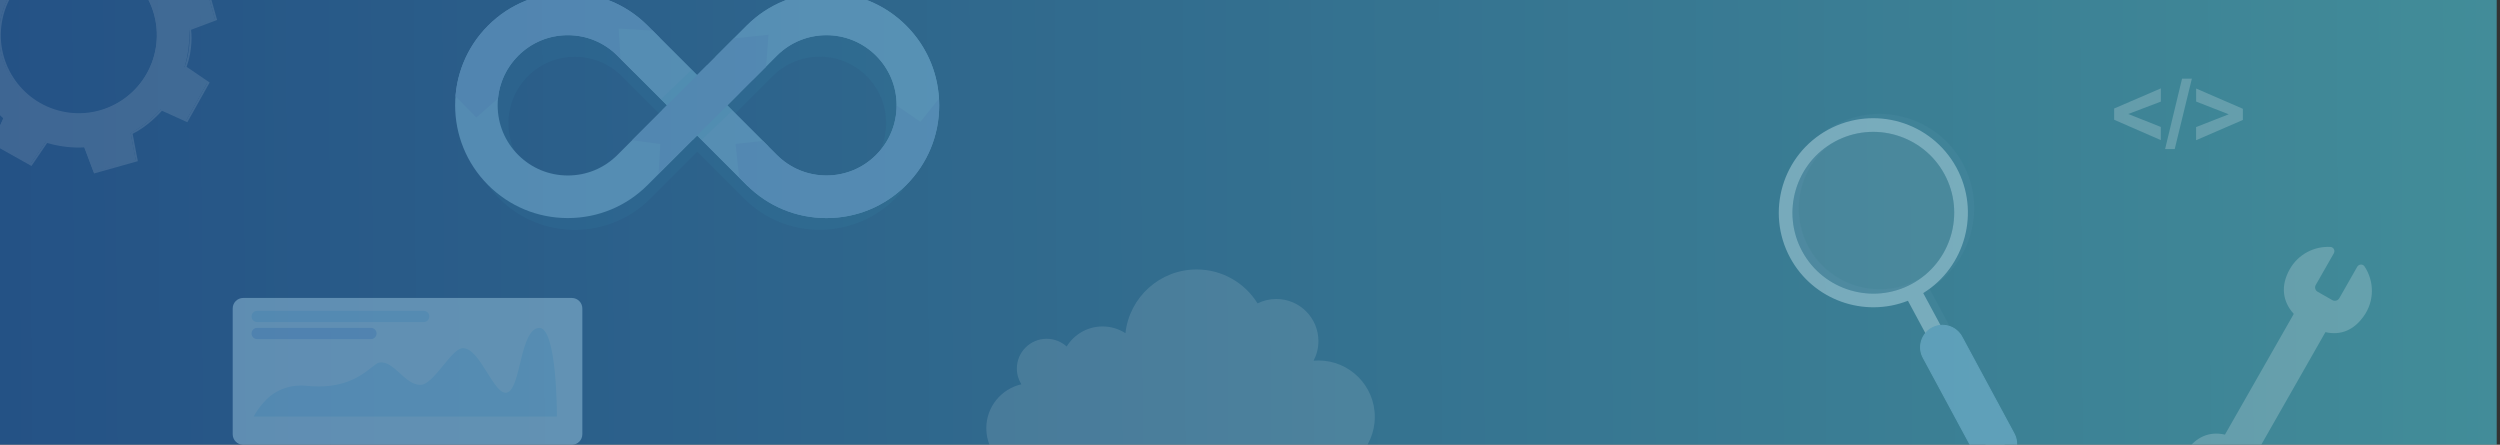 <?xml version="1.0" encoding="UTF-8"?><svg xmlns="http://www.w3.org/2000/svg" xmlns:xlink="http://www.w3.org/1999/xlink" viewBox="0 0 1920 341.58"><rect x="0" y="0" width="1920" height="341.58" fill="#333333" stroke="none"/><defs><style>.cls-1{fill:none;}.cls-2{fill:url(#New_Gradient_Swatch_2);}.cls-2,.cls-3{fill-rule:evenodd;}.cls-4{clip-path:url(#clippath);}.cls-5,.cls-6,.cls-7{fill:#fff;}.cls-8{fill:#b4dff3;}.cls-9{fill:#8cc0ea;}.cls-10{fill:#d5eff8;}.cls-11{fill:#93cfef;}.cls-12{fill:#93d0ef;}.cls-13{fill:#95d3f0;}.cls-14{fill:#88b4d8;}.cls-3{fill:url(#New_Gradient_Swatch_2-2);fill-opacity:.02;}.cls-15{fill:#41bace;}.cls-15,.cls-16{opacity:.15;}.cls-6{opacity:.2;}.cls-17,.cls-7{opacity:.3;}.cls-18{opacity:.4;}.cls-19{opacity:.5;}</style><linearGradient id="New_Gradient_Swatch_2" x1="-1683.46" y1="-8025.15" x2="235.93" y2="-8014.05" gradientTransform="translate(1682.5 -7848.81) scale(1 -1)" gradientUnits="userSpaceOnUse"><stop offset="0" stop-color="#1671d8"/><stop offset="1" stop-color="#51e6ff"/></linearGradient><linearGradient id="New_Gradient_Swatch_2-2" x1="0" y1="170.79" x2="1917.47" y2="170.79" gradientTransform="matrix(1, 0, 0, 1, 0, 0)" xlink:href="#New_Gradient_Swatch_2"/><clipPath id="clippath"><rect class="cls-1" x="-.86" width="1918.33" height="341.58"/></clipPath></defs><g id="Layer_1"><g class="cls-19"><path class="cls-2" d="M0,0H1917.47V341.58H0V0Z"/><path class="cls-3" d="M0,0H1917.47V341.58H0V0Z"/></g></g><g id="Text"><g class="cls-18"><g class="cls-4"><g><g class="cls-17"><path class="cls-5" d="M125.69-56.12l-29.29-16.44-11.97,17.57c-9.62-2.92-19.49-4.02-29.25-3.48l-7.48-19.9-32.31,9.08,3.97,20.88C10.75-43.79,2.91-37.7-3.79-30.21l-19.37-8.76L-39.6-9.69-22.03,2.28c-2.89,9.6-4.02,19.49-3.48,29.25l-19.89,7.49,9.07,32.3,20.88-3.97c4.62,8.61,10.71,16.46,18.21,23.16l-8.77,19.37,29.29,16.44,11.97-17.56c9.59,2.89,19.49,4.02,29.25,3.48l7.49,19.89,32.3-9.07-3.97-20.88c8.61-4.62,16.47-10.74,23.16-18.2l19.37,8.76,16.44-29.29-17.57-11.97c2.92-9.62,4.02-19.49,3.48-29.24l19.89-7.49-9.08-32.3-20.88,3.96c-4.62-8.61-10.74-16.47-18.21-23.15l8.77-19.37Zm-13,112.67c-16.38,29.19-53.33,39.56-82.52,23.18C.99,63.35-9.39,26.4,6.99-2.78,23.38-31.98,60.32-42.36,89.51-25.97c29.19,16.39,39.57,53.33,23.19,82.52Z"/><g><path class="cls-5" d="M161,63.39l-17.11,30.48-19.49-8.82c-1.92,2.16-11.08,12.09-22.54,17.73l3.99,21-33.61,9.44-7.54-20.02c-2.73,.18-14.98,.69-28.47-3.4l-12.05,17.68L-6.29,110.39,2.54,90.89c-2.31-2.1-13.42-12.52-17.77-22.52l-20.97,3.99-9.44-33.62,19.98-7.52c-.33-2.67-1.27-13.81,3.42-28.49l-17.68-12.05,17.11-30.48L-3.32-30.98c1.93-2.2,11.25-12.36,22.54-17.74l-3.99-21,33.62-9.44,7.52,20.01c2.74-.26,14.78-1.05,28.48,3.4l12.04-17.68,30.48,17.1-8.81,19.48c2.13,1.79,11.36,10,17.72,22.55l21.01-3.99,9.45,33.62-19.99,7.52c.35,2.76,1.43,14.58-3.41,28.49l17.67,12.03Zm-17.73,28.58l15.79-28.13-17.49-11.91,.19-.54c5.63-15.71,3.47-28.76,3.45-28.89l-.1-.6,19.84-7.47-8.72-31.02-20.78,3.95-.25-.5c-7.03-14.18-17.9-22.83-18.01-22.91l-.45-.36,8.73-19.29-28.12-15.79-11.91,17.48-.53-.17c-15.44-5.15-28.81-3.47-28.94-3.45l-.58,.08-7.45-19.82-31.03,8.72,3.95,20.8-.52,.24C7.77-41.84-2.46-29.73-2.56-29.61l-.36,.43-19.27-8.72-15.79,28.12L-20.5,2.12l-.17,.52c-5.38,16.48-3.48,28.8-3.46,28.92l.09,.59-19.83,7.47,8.71,31.02,20.82-3.95,.23,.56c4.42,10.8,17.89,22.78,18.02,22.9l.41,.36-8.72,19.26,28.12,15.78,11.91-17.46,.52,.16c15.15,4.71,28.84,3.47,28.98,3.45l.56-.05,7.46,19.8,31.02-8.71-3.95-20.79,.51-.24c12.79-6.13,22.82-17.91,22.92-18.02l.36-.42,19.27,8.72Z"/><path class="cls-5" d="M120.52,40.12c-7.22,33.07-40,54.11-73.07,46.89C14.38,79.79-6.66,47.01,.56,13.94,7.78-19.13,40.56-40.17,73.63-32.95c33.07,7.22,54.11,40,46.89,73.07ZM2,14.25C-5.05,46.54,15.48,78.53,47.77,85.57c32.28,7.05,64.27-13.49,71.32-45.77,7.04-32.28-13.49-64.27-45.77-71.32C41.04-38.56,9.04-18.03,2,14.25Z"/></g></g><g class="cls-19"><path class="cls-5" d="M1708.77,333.78l52.85-92.7c-8.64-9.49-10.34-21.58-3-34.47,6.55-11.49,18.85-17.65,31.22-16.95,2.36,.13,3.71,2.8,2.54,4.85l-13.9,24.38c-1.03,1.81-.4,4.11,1.41,5.14l11.29,6.44c1.91,1.09,4.34,.42,5.43-1.49l13.73-24.09c1.2-2.11,4.25-2.31,5.6-.29,7.54,11.32,7.91,26.76-.99,38.82-6.92,9.38-16.45,14.5-29.03,11.68l-52.85,92.7c8.64,9.49,10.34,21.58,3,34.47-6.55,11.49-18.85,17.65-31.22,16.95-2.36-.13-3.71-2.8-2.54-4.85l13.9-24.38c1.03-1.81,.4-4.11-1.41-5.14l-11.29-6.44c-1.91-1.09-4.34-.42-5.43,1.49l-13.73,24.09c-1.2,2.11-4.25,2.31-5.6,.29-7.54-11.32-7.91-26.76,.99-38.82,6.92-9.38,16.45-14.5,29.03-11.68Z"/></g><g><path class="cls-15" d="M687.48,36.58c-.81-.81-1.63-1.59-2.47-2.36-.11-.1-.22-.2-.33-.3-.28-.25-.56-.49-.84-.74-.45-.4-.9-.8-1.36-1.19-.23-.2-.46-.39-.69-.58-.32-.26-.64-.52-.96-.78-.31-.25-.61-.49-.92-.73-.36-.28-.72-.56-1.09-.84-.32-.24-.64-.49-.97-.72-.18-.13-.37-.26-.56-.39-.5-.36-1.01-.72-1.52-1.07-.55-.38-1.1-.75-1.66-1.11-.44-.29-.89-.57-1.34-.85-.11-.07-.21-.13-.32-.2-.53-.33-1.06-.65-1.6-.97-.32-.19-.64-.37-.96-.55-.04-.02-.08-.04-.11-.06l-.06-.03c-.07-.04-.13-.07-.2-.11-.66-.37-1.32-.74-1.98-1.09-.37-.2-.75-.38-1.13-.57-.74-.38-1.49-.76-2.24-1.11h0c-.63-.3-1.27-.57-1.91-.85-.16-.07-.32-.15-.49-.22-.71-.3-1.42-.59-2.14-.88-.35-.14-.71-.28-1.07-.41-.68-.26-1.36-.51-2.04-.75-.44-.15-.88-.29-1.32-.44-1.04-.34-2.09-.67-3.15-.97-.57-.16-1.13-.32-1.71-.47-.55-.14-1.1-.28-1.65-.41-.67-.16-1.34-.31-2.02-.45-.46-.1-.92-.2-1.39-.29-1.08-.21-2.16-.4-3.25-.56-.42-.06-.84-.12-1.26-.17-.79-.11-1.58-.21-2.38-.29-.44-.05-.87-.09-1.31-.13-.87-.08-1.74-.14-2.61-.19-.12,0-.25-.02-.37-.03-.32-.02-.64-.03-.96-.05-.1,0-.21,0-.31,0-1.1-.05-2.21-.08-3.31-.08-1.36,0-2.72,.03-4.07,.1-.6,.03-1.2,.09-1.8,.13-.74,.05-1.49,.09-2.22,.16-.77,.07-1.53,.18-2.29,.28-.56,.07-1.13,.13-1.69,.21-.89,.13-1.77,.3-2.66,.46-.42,.08-.85,.14-1.27,.22-.99,.19-1.97,.42-2.95,.66-.31,.07-.62,.13-.92,.21-1.07,.27-2.14,.57-3.2,.88-.2,.06-.41,.11-.61,.17-1.13,.34-2.24,.71-3.35,1.1h-.02c-.13,.05-.26,.09-.38,.13-1.18,.42-2.34,.87-3.5,1.34-.06,.02-.12,.04-.18,.07-1.2,.49-2.39,1.02-3.56,1.56l-.04,.02c-1.31,.61-2.6,1.25-3.88,1.93-.49,.26-.97,.55-1.46,.83h0c-.18,.1-.35,.2-.53,.3-1.09,.62-2.16,1.27-3.22,1.94-.17,.11-.33,.21-.5,.32h0c-.75,.49-1.5,.99-2.24,1.5-.24,.17-.49,.34-.73,.51h0c-.89,.63-1.77,1.28-2.64,1.96l-.08,.06h0c-1.19,.92-2.35,1.87-3.49,2.86-.17,.15-.35,.3-.52,.45-.54,.48-1.08,.95-1.61,1.44-.63,.58-1.26,1.18-1.87,1.78h0c-.16,.15-.32,.3-.48,.45l-35.12,35.12-.94,.94-36.05-36.05c-15.48-15.48-36.07-24.01-57.96-24.01s-42.48,8.53-57.96,24.01c-.06,.06-.11,.11-.16,.17h0c-15.89,15.99-23.83,36.95-23.8,57.9,0,.02,0,.05,0,.07,0,1.29,.03,2.57,.1,3.85,0,.07,.01,.14,.01,.21,.06,1.24,.15,2.48,.27,3.71,0,.1,.03,.21,.04,.31,.12,1.2,.26,2.4,.43,3.59,.03,.18,.06,.35,.09,.52,.17,1.12,.35,2.24,.57,3.36,.04,.22,.1,.44,.14,.66,.22,1.07,.44,2.13,.7,3.19,.07,.28,.15,.56,.23,.84,.25,.99,.51,1.99,.8,2.97,.1,.33,.21,.65,.32,.98,.29,.93,.58,1.87,.9,2.79,.13,.38,.29,.76,.43,1.15,.32,.86,.63,1.72,.97,2.58,.18,.43,.38,.86,.56,1.29,.34,.79,.67,1.59,1.03,2.38,.22,.48,.47,.94,.7,1.42,.35,.73,.7,1.46,1.08,2.18,.27,.52,.57,1.02,.85,1.53,.37,.67,.72,1.34,1.11,1.99,.33,.56,.69,1.1,1.03,1.65,.37,.6,.73,1.2,1.12,1.8,.38,.58,.8,1.15,1.2,1.72,.38,.55,.75,1.1,1.14,1.64,.43,.59,.9,1.17,1.35,1.75,.39,.5,.77,1.02,1.17,1.52,.52,.64,1.07,1.26,1.62,1.88,.37,.42,.72,.86,1.1,1.28,.94,1.04,1.9,2.05,2.9,3.05,.96,.96,1.94,1.89,2.94,2.79,.45,.41,.91,.79,1.37,1.18,.54,.47,1.08,.95,1.64,1.41h0c.62,.51,1.25,.99,1.88,1.48,.39,.3,.78,.62,1.18,.91h0c.44,.33,.88,.65,1.32,.96h0c.31,.22,.63,.44,.94,.66,.28,.2,.56,.4,.85,.59,.86,.58,1.73,1.13,2.6,1.68,.19,.12,.37,.24,.56,.35h0c.89,.55,1.79,1.07,2.7,1.58,.3,.16,.59,.33,.89,.49,.67,.36,1.34,.71,2.01,1.05,.17,.09,.34,.17,.5,.26,.02,.01,.05,.02,.07,.03,.15,.08,.31,.15,.47,.22,.76,.37,1.52,.74,2.29,1.08,.16,.07,.31,.13,.47,.2,1.26,.56,2.52,1.08,3.8,1.57,.46,.18,.91,.35,1.37,.52,.13,.05,.26,.1,.38,.14,.48,.17,.96,.33,1.44,.49,.36,.12,.71,.24,1.07,.35,.31,.1,.62,.2,.93,.29,.42,.13,.84,.27,1.27,.39,.24,.07,.48,.13,.72,.2,.41,.11,.82,.22,1.22,.33,.36,.1,.73,.2,1.09,.29,.33,.08,.66,.16,.99,.24,.3,.07,.6,.14,.9,.2,.54,.12,1.08,.24,1.62,.35,.46,.09,.92,.19,1.39,.27,.57,.11,1.14,.2,1.71,.3,.4,.07,.79,.13,1.19,.19,.18,.03,.35,.06,.53,.08,.44,.06,.88,.11,1.32,.17,.42,.05,.83,.11,1.25,.16,.28,.03,.55,.06,.83,.09,.35,.04,.7,.06,1.06,.09,.38,.03,.76,.07,1.14,.1,.49,.04,.98,.06,1.47,.09,.33,.02,.66,.04,1,.05,.19,0,.37,.02,.56,.03,1.01,.04,2.02,.06,3.03,.06,5.25,0,10.5-.5,15.67-1.5,2.58-.5,5.15-1.12,7.69-1.87,1.27-.37,2.53-.78,3.78-1.22,5.01-1.75,9.88-4,14.53-6.74,1.16-.69,2.31-1.4,3.45-2.15,4.54-3,8.85-6.49,12.85-10.49l36.05-36.05,11.44,11.44h0l10.51,10.51,.07,.07h0l14.03,14.03c1,1,2.02,1.97,3.05,2.9,3.11,2.81,6.39,5.34,9.79,7.58,2.27,1.5,4.6,2.87,6.98,4.12,2.38,1.25,4.81,2.37,7.27,3.37,9.87,4,20.37,5.99,30.86,5.99,1.31,0,2.62-.03,3.93-.09,7.4-.35,14.77-1.72,21.87-4.07h0c.44-.15,.89-.27,1.32-.43,1.67-.58,3.31-1.24,4.95-1.93l.1-.04c.19-.08,.37-.16,.56-.24,.6-.26,1.2-.5,1.79-.78,.48-.22,.96-.47,1.44-.71,.17-.08,.34-.16,.5-.24,.18-.09,.35-.18,.53-.27,.68-.34,1.36-.7,2.04-1.06,.33-.18,.66-.36,.99-.55,.21-.12,.42-.23,.63-.35,.11-.06,.22-.13,.32-.19,.23-.13,.46-.25,.69-.38,.23-.14,.45-.29,.68-.43,.12-.07,.24-.14,.36-.21,.46-.28,.91-.57,1.36-.86,.22-.14,.44-.28,.66-.42,.02-.01,.04-.02,.05-.03,.33-.22,.66-.44,.99-.67,.09-.06,.19-.13,.28-.19,.22-.15,.45-.3,.67-.45,.41-.28,.8-.57,1.21-.86,.24-.17,.48-.34,.72-.51l.04-.03c.42-.31,.83-.63,1.24-.94,.23-.18,.46-.35,.69-.53,.25-.19,.49-.4,.74-.59,.23-.18,.46-.37,.69-.56,.16-.13,.32-.25,.47-.38,.4-.34,.8-.68,1.19-1.03,.22-.19,.45-.38,.66-.57,.12-.1,.23-.21,.35-.32,.17-.15,.33-.3,.5-.46,.13-.12,.27-.24,.4-.37,.19-.18,.38-.34,.57-.52,.6-.56,1.19-1.14,1.78-1.73,.82-.82,1.61-1.66,2.39-2.51,.74-.81,1.46-1.63,2.16-2.46h0c2.06-2.42,3.98-4.93,5.73-7.54,1.49-2.22,2.86-4.51,4.12-6.86,.63-1.17,1.23-2.36,1.79-3.56,4.55-9.61,7.18-20.08,7.71-30.94,.07-1.36,.1-2.72,.1-4.09,0-21.9-8.53-42.48-24.01-57.96Zm-224.2,104.11c-2.24,1.06-4.56,1.96-6.94,2.68-4.76,1.44-9.75,2.19-14.86,2.19-.76,0-1.51-.02-2.27-.06-.13,0-.26-.01-.39-.02-.14,0-.28-.02-.41-.02-.52-.03-1.03-.07-1.54-.11-.05,0-.1,0-.15-.01-.25-.02-.5-.05-.74-.07-.52-.05-1.03-.12-1.54-.19-.21-.03-.42-.06-.63-.09-.15-.02-.29-.05-.44-.07-.48-.08-.95-.16-1.43-.25-.32-.06-.64-.12-.95-.19-.4-.08-.8-.18-1.2-.27-.29-.07-.58-.13-.87-.2-.08-.02-.15-.04-.23-.06-.2-.05-.39-.11-.59-.16-.16-.04-.32-.09-.48-.13h0c-.28-.08-.56-.18-.85-.26-.67-.2-1.34-.42-2.01-.64-.33-.12-.66-.23-1-.36-.59-.22-1.18-.45-1.76-.69-.3-.12-.6-.24-.9-.37l-.08-.03c-.8-.35-1.6-.72-2.38-1.11-.14-.07-.28-.15-.42-.22-.53-.27-1.04-.56-1.56-.85-.18-.1-.37-.2-.55-.3-.25-.15-.51-.29-.76-.44-.49-.29-.97-.6-1.45-.91-.32-.2-.64-.39-.95-.6h-.02c-.59-.41-1.17-.84-1.74-1.27-.2-.15-.41-.29-.61-.44-.2-.16-.41-.32-.61-.48-.48-.38-.95-.77-1.42-1.17-.11-.09-.23-.18-.34-.28-.21-.18-.42-.36-.63-.54-.75-.66-1.48-1.35-2.19-2.06-9.63-9.63-14.94-22.44-14.94-36.07,0-.83,.02-1.65,.06-2.47,.01-.28,.04-.56,.06-.84,.03-.54,.07-1.08,.12-1.61,.03-.33,.08-.66,.11-.99,.06-.48,.11-.96,.18-1.43,.05-.35,.11-.7,.17-1.05,.07-.45,.15-.9,.23-1.34,.07-.36,.15-.72,.23-1.08,.09-.43,.18-.85,.29-1.28,.09-.37,.19-.74,.29-1.1,.11-.41,.22-.82,.34-1.22,.11-.37,.23-.74,.34-1.11,.13-.39,.25-.79,.39-1.18,.13-.37,.26-.74,.4-1.11,.14-.38,.29-.76,.44-1.14,.15-.37,.3-.74,.46-1.11,.16-.37,.32-.73,.49-1.1,.17-.37,.34-.73,.51-1.1,.17-.35,.35-.71,.53-1.06,.19-.37,.38-.73,.57-1.09,.19-.34,.38-.68,.57-1.01,.21-.36,.42-.72,.64-1.08,.2-.33,.41-.65,.62-.97,.23-.36,.46-.72,.7-1.07,.21-.31,.43-.62,.65-.92,.25-.35,.5-.71,.76-1.05,.22-.29,.45-.58,.68-.87,.27-.35,.54-.7,.83-1.05,.22-.27,.45-.53,.68-.79,.31-.36,.61-.72,.93-1.06,.55-.6,1.11-1.19,1.69-1.77,9.63-9.63,22.44-14.94,36.07-14.94s26.43,5.31,36.07,14.94l5.62,5.62h0l30.43,30.44-24.76,24.75v.04l-11.28,11.29c-1.2,1.2-2.46,2.34-3.76,3.41-.65,.53-1.31,1.05-1.98,1.55-2.69,1.99-5.54,3.71-8.53,5.12Zm163.79,4.78c-12.23-.58-24.3-5.54-33.62-14.86l-16.03-16.03-3.38-3.38-3.05-3.05-3.59-3.59-10.02-10.02,36.07-36.07c1.2-1.2,2.46-2.34,3.76-3.41,.65-.53,1.31-1.05,1.98-1.55,8.73-6.48,19.26-9.98,30.33-9.98h0c.96,0,1.91,.03,2.86,.09,.09,0,.19,.01,.28,.02,.93,.06,1.86,.14,2.78,.25,.41,.05,.82,.09,1.23,.15,.37,.05,.73,.11,1.09,.17,.41,.07,.82,.14,1.23,.21,.39,.07,.77,.15,1.16,.23,.37,.08,.74,.16,1.11,.25,.41,.1,.82,.19,1.22,.3,.33,.09,.66,.18,.98,.27,.44,.12,.88,.25,1.31,.38,.26,.08,.52,.17,.79,.26,.49,.16,.98,.32,1.47,.5,.1,.04,.19,.08,.29,.11,.34,.13,.69,.27,1.03,.4,.66,.26,1.31,.54,1.96,.83,.13,.06,.26,.11,.39,.17,.66,.3,1.3,.62,1.95,.94,.11,.05,.22,.11,.32,.16,.72,.37,1.43,.76,2.13,1.17h.02c.26,.16,.51,.32,.76,.48,.41,.25,.82,.5,1.23,.76,.4,.26,.8,.53,1.2,.81,.24,.17,.49,.33,.73,.5,.44,.32,.88,.64,1.31,.97,.18,.13,.35,.27,.53,.41,.47,.37,.93,.74,1.39,1.13,.31,.26,.62,.52,.93,.79,.19,.17,.39,.34,.58,.51,.6,.54,1.19,1.1,1.76,1.67,.01,.01,.03,.03,.05,.04,4.22,4.21,7.6,9.04,10.08,14.27,.35,.75,.69,1.5,1.01,2.27,2.53,6.11,3.86,12.72,3.86,19.53s-1.33,13.42-3.86,19.53c-.32,.76-.65,1.52-1.01,2.27-1.26,2.67-2.78,5.23-4.5,7.66h0c-.4,.56-.8,1.11-1.22,1.65-.05,.07-.1,.13-.16,.2-.38,.48-.76,.96-1.16,1.43-.05,.06-.11,.13-.16,.19-.45,.53-.9,1.05-1.37,1.56-.49,.53-.99,1.06-1.5,1.58-.72,.72-1.46,1.4-2.21,2.07l-.06,.06c-.2,.18-.4,.35-.61,.52-.58,.5-1.16,.98-1.76,1.44-.22,.17-.43,.34-.65,.5-.7,.53-1.41,1.04-2.12,1.53-.1,.07-.2,.14-.29,.21-.8,.54-1.62,1.04-2.44,1.53-.16,.09-.32,.19-.48,.28-.3,.18-.61,.34-.92,.51l-.06,.04c-.34,.19-.68,.37-1.02,.55-.15,.08-.29,.14-.44,.22-.11,.06-.23,.11-.34,.17-.75,.37-1.52,.73-2.28,1.06-.16,.07-.31,.14-.47,.2-.05,.02-.1,.04-.14,.06-.46,.19-.92,.37-1.38,.55-.18,.07-.37,.14-.55,.21-.5,.18-.99,.36-1.49,.53-.02,0-.05,.02-.07,.02-1.75,.58-3.52,1.07-5.31,1.46-.07,.02-.14,.03-.22,.05-.59,.13-1.17,.24-1.76,.35h0c-1.35,.24-2.71,.44-4.08,.57-1.63,.16-3.26,.23-4.89,.23-.82,0-1.63-.02-2.45-.06Z"/><path class="cls-11" d="M695.94,142.12c-16.36,16.35-38.1,25.36-61.23,25.36s-44.88-9.01-61.23-25.36l-38.08-38.08-38.08,38.08c-16.35,16.35-38.1,25.36-61.23,25.36s-44.87-9.01-61.23-25.36c-33.76-33.76-33.76-88.7,0-122.46,16.88-16.88,39.06-25.32,61.23-25.32s44.35,8.44,61.23,25.32l38.08,38.08,38.08-38.08c16.88-16.88,39.06-25.32,61.23-25.32s44.35,8.44,61.23,25.32c16.35,16.36,25.36,38.1,25.36,61.23s-9.01,44.87-25.36,61.23ZM474.19,42.79c-10.18-10.18-23.71-15.78-38.1-15.78s-27.92,5.6-38.1,15.78c-10.18,10.18-15.78,23.71-15.78,38.1s5.6,27.92,15.78,38.1c10.18,10.18,23.71,15.78,38.1,15.78s27.92-5.6,38.1-15.78l38.1-38.1-38.1-38.1Zm38.1,38.1l-38.1-38.1m198.63,0c-21.01-21.01-55.19-21.01-76.2,0l-38.1,38.1,38.1,38.1c10.18,10.18,23.71,15.78,38.1,15.78s27.92-5.6,38.1-15.78c10.18-10.18,15.78-23.71,15.78-38.1s-5.6-27.92-15.78-38.1Z"/><path class="cls-9" d="M436.09-5.66c-22.17,0-44.35,8.44-61.23,25.32-15.11,15.11-23.44,34.46-25.02,54.26l15.99,16.28,16.64-14.67c1.21-12.37,6.62-23.84,15.52-32.74,10.18-10.18,23.71-15.78,38.1-15.78s27.92,5.6,38.1,15.78l13.3,13.3,19.05-27.21-9.21-9.21c-16.88-16.88-39.06-25.32-61.23-25.32Z"/><path class="cls-11" d="M558.51,80.89l9.34-9.34-24.68-21.58-7.78,7.78-34.27-34.27-26.01-1.58,1.36,23.19,35.81,35.81-3.81,3.81,23.81,22.45,3.11-3.11,38.08,38.08c.31,.31,.63,.59,.94,.89l15.65-30.56-31.56-31.56Z"/><path class="cls-9" d="M720.96,73.21l-32.36,7.63v.05c0,14.39-5.6,27.92-15.78,38.1-10.18,10.18-23.71,15.78-38.1,15.78s-27.92-5.6-38.1-15.78l-10.76-10.76-20.92,2.35,2.8,25.78,5.76,5.76c16.36,16.35,38.1,25.36,61.23,25.36s44.87-9.01,61.23-25.36c16.35-16.36,25.36-38.1,25.36-61.23,0-2.58-.13-5.14-.35-7.68Z"/><polygon class="cls-15" points="562.45 84.83 538.82 107.37 507.74 76.22 531.24 53.58 562.45 84.83"/><path class="cls-11" d="M706.88,93.63l14.26-17.87c-1.23-21.2-10.06-40.97-25.2-56.11-16.88-16.88-39.06-25.32-61.23-25.32s-44.35,8.44-61.23,25.32l-23.95,23.95,28.94,17.32,18.15-18.15c21.01-21.01,55.19-21.01,76.2,0,10.18,10.18,15.78,23.71,15.78,38.1,0,.06,0,.12,0,.17l18.29,12.57Z"/><polygon class="cls-9" points="588.33 51.27 590.17 26.73 563.64 29.51 485.51 107.67 507.17 110.62 505.8 133.35 588.33 51.27"/></g><g><g class="cls-16"><path class="cls-14" d="M1379.73,194.76c17.68,32.52,56.77,46.12,90.38,32.89l67.53,125.4,11.54-6.27-67.32-125.01c32.44-20.12,43.96-62.45,25.5-96.4-19.13-35.19-63.32-48.25-98.51-29.12-35.19,19.13-48.25,63.32-29.12,98.51Zm34.14-89.28c30.1-16.36,67.89-5.19,84.26,24.91,16.36,30.1,5.19,67.89-24.91,84.26-30.1,16.36-67.89,5.19-84.26-24.91-16.36-30.1-5.19-67.89,24.91-84.26Z"/></g><path class="cls-10" d="M1374.91,198.09c17.68,32.52,56.77,46.12,90.38,32.89l67.53,125.4,11.54-6.27-67.32-125.01c32.44-20.12,43.96-62.45,25.5-96.4-19.13-35.19-63.32-48.25-98.51-29.12-35.19,19.13-48.25,63.32-29.12,98.51Zm34.14-89.28c30.1-16.36,67.89-5.19,84.26,24.91,16.36,30.1,5.19,67.89-24.91,84.26-30.1,16.36-67.89,5.19-84.26-24.91-16.36-30.1-5.19-67.89,24.91-84.26Z"/><g><path class="cls-12" d="M1539.96,355.77h0c8.18-4.45,11.2-14.68,6.76-22.86l-40.04-74.25c-4.45-8.18-14.68-11.2-22.86-6.76h0c-8.18,4.45-11.2,14.68-6.76,22.86l40.05,74.25c4.45,8.18,14.68,11.2,22.86,6.76Z"/><path class="cls-12" d="M1527.02,357.52c-4.42-1.31-8.07-4.26-10.27-8.31l-40.05-74.25c-4.55-8.36-1.44-18.86,6.92-23.41,8.36-4.55,18.86-1.44,23.41,6.92l40.04,74.25c2.2,4.05,2.7,8.72,1.39,13.14-1.31,4.42-4.26,8.07-8.31,10.27-2.57,1.4-5.38,2.1-8.22,2.1-1.64,0-3.3-.24-4.92-.72Zm-43.01-105.26c-7.97,4.33-10.92,14.34-6.59,22.3l40.05,74.25c2.1,3.86,5.57,6.67,9.79,7.92,4.21,1.24,8.66,.77,12.52-1.32h0c3.86-2.1,6.67-5.57,7.92-9.79,1.24-4.21,.77-8.66-1.32-12.52l-40.04-74.25c-2.98-5.48-8.64-8.59-14.48-8.59-2.65,0-5.34,.64-7.83,2Z"/></g><path class="cls-6" d="M1377.1,155.72c-4.24,34.04,19.92,65.07,53.95,69.3,34.04,4.24,65.07-19.92,69.3-53.95,4.24-34.04-19.92-65.07-53.95-69.3-34.04-4.24-65.06,19.92-69.3,53.95Z"/></g><g><path class="cls-8" d="M186.79,228.83h252.36c4.46,0,8.09,3.62,8.09,8.09v96.57c0,4.46-3.62,8.09-8.09,8.09H186.8c-4.46,0-8.09-3.62-8.09-8.09v-96.57c0-4.46,3.62-8.09,8.09-8.09Z"/><path class="cls-13" d="M194.82,319.92h232.9s.23-69.72-14.04-68.08c-14.27,1.64-13.56,45.39-23.82,49.49-10.27,4.1-21.1-34.99-34.83-33.9-8.53,.68-22.09,27.94-31.94,28.16-12.14,.27-20.53-18.86-31.64-17.18-6.21,.94-18.08,21.9-56.01,17.88-11.47-1.21-23.03,2.63-30.9,10.62-6.75,6.85-9.72,13.01-9.72,13.01Z"/><path class="cls-13" d="M325.43,247.34h-127.93c-2.38,0-4.31-1.93-4.31-4.3h0c0-2.38,1.93-4.31,4.31-4.31h127.93c2.38,0,4.3,1.93,4.3,4.31h0c0,2.38-1.93,4.3-4.3,4.3Z"/><path class="cls-9" d="M284.91,260.43h-87.41c-2.38,0-4.31-1.93-4.31-4.31h0c0-2.38,1.93-4.31,4.31-4.31h87.41c2.38,0,4.3,1.93,4.3,4.31h0c0,2.38-1.93,4.31-4.3,4.31Z"/></g><g class="cls-19"><path class="cls-5" d="M1659.49,107.61l-35.83-15.64v-8.63l35.88-15.47v10.16l-25.03,9.52,24.99,9.95v10.09Z"/><path class="cls-5" d="M1662.8,114.46l13.02-54.06h7.53l-13.17,54.07h-7.38Z"/><path class="cls-5" d="M1686.6,107.68v-10.09l25.07-9.81-25.03-9.77v-10.02l35.88,15.57v8.56l-35.92,15.57Z"/></g><path class="cls-7" d="M784.41,295.14c-2.19-3.51-3.46-7.65-3.46-12.09,0-12.63,10.24-22.86,22.86-22.86,5.93,0,11.33,2.26,15.39,5.96,5.69-9.26,15.91-15.43,27.57-15.43,6.48,0,12.51,1.91,17.57,5.19,3.01-27.54,26.34-48.96,54.68-48.96,19.76,0,37.08,10.42,46.78,26.06,4.34-2.16,9.23-3.38,14.41-3.38,17.86,0,32.33,14.48,32.33,32.33,0,5.43-1.34,10.56-3.71,15.05,1.22-.1,2.46-.16,3.71-.16,23.92,0,43.31,19.39,43.31,43.31,0,23.92-19.39,43.31-43.31,43.31h-220.46c-19.1,0-34.59-15.49-34.59-34.59,0-16.47,11.51-30.25,26.92-33.74Z"/></g></g></g></g></svg>